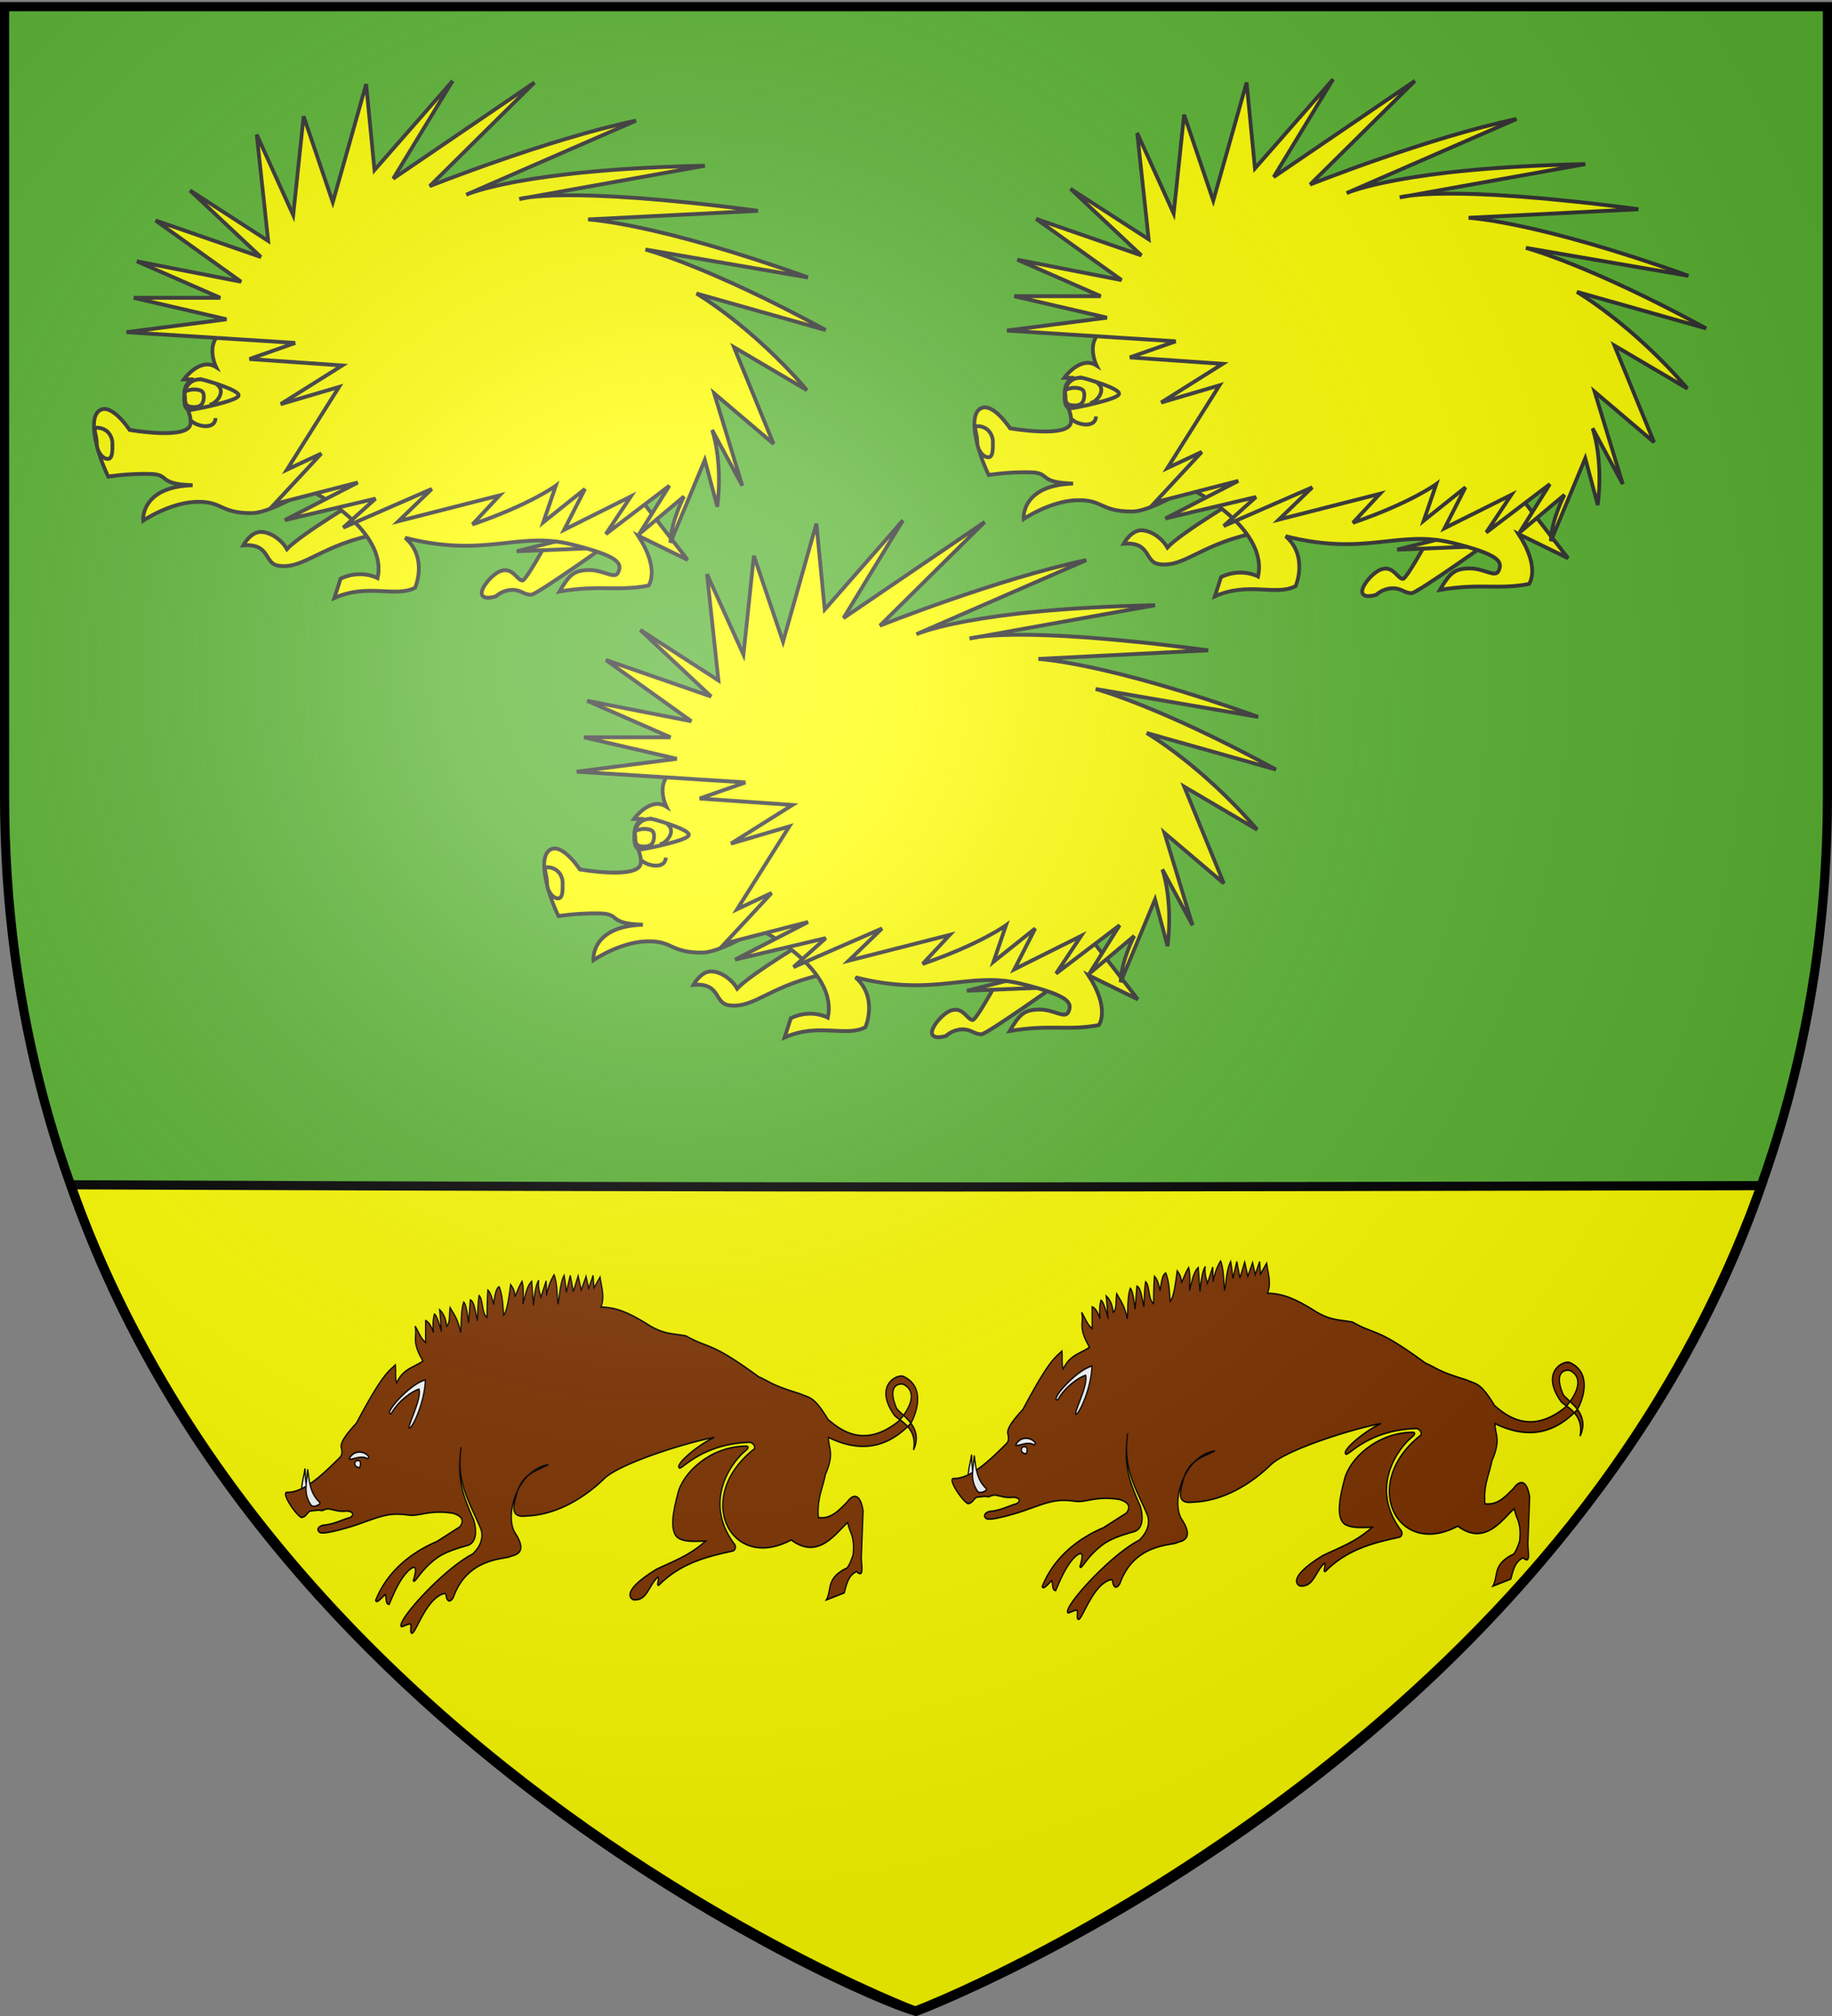 <svg xmlns="http://www.w3.org/2000/svg" xmlns:xlink="http://www.w3.org/1999/xlink" height="660" width="600" version="1.0"><rect width="100%" height="100%" fill="#808080" stroke="none"/><defs><linearGradient id="b"><stop style="stop-color:white;stop-opacity:.314" offset="0"/><stop offset=".19" style="stop-color:white;stop-opacity:.251"/><stop style="stop-color:#6b6b6b;stop-opacity:.125" offset=".6"/><stop style="stop-color:black;stop-opacity:.125" offset="1"/></linearGradient><linearGradient id="a"><stop offset="0" style="stop-color:#fd0000;stop-opacity:1"/><stop style="stop-color:#e77275;stop-opacity:.659" offset=".5"/><stop style="stop-color:black;stop-opacity:.323" offset="1"/></linearGradient><linearGradient id="d"><stop offset="0" style="stop-color:white;stop-opacity:1"/><stop offset="1" style="stop-color:white;stop-opacity:1"/></linearGradient><linearGradient id="c"><stop offset="0" style="stop-color:#e80000;stop-opacity:.276"/><stop offset="1" style="stop-color:red;stop-opacity:0"/></linearGradient><radialGradient xlink:href="#b" id="e" gradientUnits="userSpaceOnUse" gradientTransform="matrix(1.353 0 0 1.349 -77.63 -85.747)" cx="221.445" cy="226.331" fx="221.445" fy="226.331" r="300"/></defs><g style="display:inline"><path style="fill:#5ab532;fill-opacity:1;fill-rule:evenodd;stroke:none;stroke-width:1px;stroke-linecap:butt;stroke-linejoin:miter;stroke-opacity:1" d="M300 658.5s298.5-112.32 298.5-397.772V2.176H1.5v258.552C1.5 546.18 300 658.5 300 658.5z"/><g style="fill:#ff0"><g style="display:inline;fill:#ff0"><g style="fill:#ff0"><g style="fill:#ff0"><path style="display:inline;fill:#ff0;fill-opacity:1;fill-rule:evenodd;stroke:#000;stroke-width:3;stroke-linecap:butt;stroke-linejoin:miter;stroke-miterlimit:4;stroke-dasharray:none;stroke-opacity:1" d="M-623.787 219.85c64.955 188.277 273.687 271.637 276.805 270.423 40.028-15.58 218.859-102.442 276.84-270.144-240.496.443-279.119.798-553.645-.279z" transform="translate(646.968 168.031)"/></g></g></g></g></g><g style="fill:#ff0;fill-opacity:1"><g style="display:inline;fill:#ff0;fill-opacity:1"><g style="display:inline;fill:#ff0;fill-opacity:1;stroke:#313131;stroke-opacity:1"><path d="M260.891 563.798s11.959 21.9 13.681 21.832c2.116-.083 3.667-4.824 8.033-3.8 3.677.863 8.645 6.793 8.028 9.057-.67 2.456-5.558.823-5.558.823s-2.418-2.315-6.175-2.47c-3.756-.154-4.84 1.924-7.822 1.853-2.16-.052-33.139-21.407-33.139-21.407M330.77 567.628c23.465 4.116 29.765 13.79 40.138 12.35 5.914-.822 3.087-8.645 13.997-7.822 0 0-3.088-5.506-7.41-5.146-4.323.36-8.232 3.71-9.88 6.587-5.423-5.7-29.435-19.554-29.435-19.554" style="fill:#ff0;fill-opacity:1;fill-rule:evenodd;stroke:#313131;stroke-width:1.48;stroke-linecap:butt;stroke-linejoin:miter;stroke-miterlimit:4;stroke-dasharray:none;stroke-opacity:1" transform="matrix(-.829 0 0 .854 398.732 -310.084)"/><path d="m245.555 573.185 31.287 1.235-23.671-5.763" style="fill:#ff0;fill-opacity:1;fill-rule:evenodd;stroke:#313131;stroke-width:1.48;stroke-linecap:butt;stroke-linejoin:miter;stroke-miterlimit:4;stroke-dasharray:none;stroke-opacity:1" transform="matrix(-.829 0 0 .854 398.732 -310.084)"/><path d="M361.645 549.514c-12.761 5.764-33.345 19.76-29.846 35.198 0 0 6.587-3.5 14.615.206l2.47 7.41c-13.38-5.764-24.083 0-31.905-3.911 0 0-5.184-11.37 3.911-19.143-31.492 7.822-44.504-2.526-65.455 2.47-18.988 4.529-20.275 7.256-18.73 10.704 1.337 2.987 5.66-.875 11.526-.824 6.107.054 7.822 1.853 11.732 8.234-16.117-2.65-22.847 0-35.197-2.265 0 0-4.734-5.969 4.116-19.142l-19.554 9.262 22.848-28.61" style="fill:#ff0;fill-opacity:1;fill-rule:evenodd;stroke:#313131;stroke-width:1.48;stroke-linecap:butt;stroke-linejoin:miter;stroke-miterlimit:4;stroke-dasharray:none;stroke-opacity:1" transform="matrix(-.829 0 0 .854 398.732 -310.084)"/><path d="M315.536 485.241s35.602 60.868 39.497 63.18c7.686 4.562 20.157 11.35 26.372 11.385 12.834.074 11.476-4.631 22.025-4.323 10.549.31 20.995 7.205 20.995 7.205s1.196-12.994-19.555-13.585c14.268-.387 8.504-4.13 16.879-4.323 8.954-.206 16.467 1.03 16.467 1.03 4.734-9.47 8.542-23.62 2.675-25.73-4.68-1.683-11.115 7.822-11.115 7.822s-23.612 4.028-24.082-2.47c-.309-4.271 2.47-6.587 2.47-11.321s-3.705-5.558-3.705-5.558h3.91s-6.38-8.645-12.761-4.734c0 0 5.557-10.91-4.94-14.614" style="fill:#ff0;fill-opacity:1;fill-rule:evenodd;stroke:#313131;stroke-width:1.48;stroke-linecap:butt;stroke-linejoin:miter;stroke-miterlimit:4;stroke-dasharray:none;stroke-opacity:1" transform="matrix(-.829 0 0 .854 398.732 -310.084)"/><path d="M436.569 532.533c0 3.238-.193 6.484 1.852 6.484 2.046 0 4.323-2.834 4.323-6.072 0-3.239 1.84-5.867-.206-5.867-2.045 0-5.352 1.188-5.97 5.455zM401.235 508.563c-3.15.756-14.995 4.208-14.518 6.196.478 1.989 15.497 4.983 18.852 5.462 3.205.458 2.84-5.138 2.363-7.127-.478-1.988-2.404-4.926-6.697-4.531z" style="fill:#ff0;fill-opacity:1;stroke:#313131;stroke-width:1.48;stroke-miterlimit:4;stroke-dasharray:none;stroke-opacity:1" transform="matrix(-.829 0 0 .854 398.732 -310.084)"/><path d="M395.402 510.406c-4.322 2.881.823 8.027 2.882 7.821M395.812 523.38c.335 5.185 8.805 2.684 9.656.798" style="fill:#ff0;fill-opacity:1;fill-rule:evenodd;stroke:#313131;stroke-width:1.48;stroke-linecap:butt;stroke-linejoin:miter;stroke-miterlimit:4;stroke-dasharray:none;stroke-opacity:1" transform="matrix(-.829 0 0 .854 398.732 -310.084)"/><path style="fill:#ff0;fill-opacity:1;stroke:#313131;stroke-width:1.48;stroke-miterlimit:4;stroke-dasharray:none;stroke-opacity:1" d="M404.88 512.376c-3.238 0-4.425.63-4.425 2.676 0 2.045.57 4.117 3.808 4.117s3.602-1.249 3.602-3.294 1.283-2.881-2.984-3.499z" transform="matrix(-.829 0 0 .854 398.732 -310.084)"/><path d="m364.321 494.557 66.69-4.117-39.52-4.94 36.639-8.234H393.96l32.934-13.996-41.167 7.821 33.757-23.465-41.579 13.997L405.9 436.1l-30.875 19.348 4.528-40.755-14.408 30.875-4.117-37.873-11.527 32.933-13.173-45.283-3.294 32.933-30.875-34.168 23.465 37.461-55.78-36.844 41.372 39.726s-46.93-18.113-81.51-25.112l67.102 28.405s-21.613-9.674-94.272-11.115l73.277 12.762s-17.29-5.352-94.272 4.528l67.102 3.294s-26.553 1.235-86.862 22.23L226 458.74s-24.906 6.381-71.219 30.876l51.047-13.997s-21.818 12.35-43.637 37.05l28.817-16.467-15.643 37.05 23.465-19.348-11.115 35.403 11.938-21.406s-4.322 11.32-2.058 29.434l4.94-17.908 13.585 31.699c-.206-8.234-5.352-17.702-5.352-17.702l17.702 14.408-11.939-18.525 25.112 18.525-9.88-14.408 26.347 12.762-8.233-15.644 16.466 12.762-4.94-13.997s10.086 7.205 32.934 14.82l-10.704-11.115 39.932 9.88-13.173-12.35 34.991 14.82-12.761-11.115 35.815 8.234-28.817-14.409 32.934 8.234-18.525-19.349 13.585 6.175-20.584-31.698 23.054 6.587-24.289-14.82 36.639-2.47-18.114-6.175z" style="fill:#ff0;fill-opacity:1;fill-rule:evenodd;stroke:#313131;stroke-width:1.48;stroke-linecap:butt;stroke-linejoin:miter;stroke-miterlimit:4;stroke-dasharray:none;stroke-opacity:1" transform="matrix(-.829 0 0 .854 398.732 -310.084)"/></g></g></g><g style="fill:#ff0;fill-opacity:1"><g style="display:inline;fill:#ff0;fill-opacity:1"><g style="display:inline;fill:#ff0;fill-opacity:1;stroke:#313131;stroke-opacity:1"><path d="M260.891 563.798s11.959 21.9 13.681 21.832c2.116-.083 3.667-4.824 8.033-3.8 3.677.863 8.645 6.793 8.028 9.057-.67 2.456-5.558.823-5.558.823s-2.418-2.315-6.175-2.47c-3.756-.154-4.84 1.924-7.822 1.853-2.16-.052-33.139-21.407-33.139-21.407M330.77 567.628c23.465 4.116 29.765 13.79 40.138 12.35 5.914-.822 3.087-8.645 13.997-7.822 0 0-3.088-5.506-7.41-5.146-4.323.36-8.232 3.71-9.88 6.587-5.423-5.7-29.435-19.554-29.435-19.554" style="fill:#ff0;fill-opacity:1;fill-rule:evenodd;stroke:#313131;stroke-width:1.48;stroke-linecap:butt;stroke-linejoin:miter;stroke-miterlimit:4;stroke-dasharray:none;stroke-opacity:1" transform="matrix(-.829 0 0 .854 687.093 -310.615)"/><path d="m245.555 573.185 31.287 1.235-23.671-5.763" style="fill:#ff0;fill-opacity:1;fill-rule:evenodd;stroke:#313131;stroke-width:1.48;stroke-linecap:butt;stroke-linejoin:miter;stroke-miterlimit:4;stroke-dasharray:none;stroke-opacity:1" transform="matrix(-.829 0 0 .854 687.093 -310.615)"/><path d="M361.645 549.514c-12.761 5.764-33.345 19.76-29.846 35.198 0 0 6.587-3.5 14.615.206l2.47 7.41c-13.38-5.764-24.083 0-31.905-3.911 0 0-5.184-11.37 3.911-19.143-31.492 7.822-44.504-2.526-65.455 2.47-18.988 4.529-20.275 7.256-18.73 10.704 1.337 2.987 5.66-.875 11.526-.824 6.107.054 7.822 1.853 11.732 8.234-16.117-2.65-22.847 0-35.197-2.265 0 0-4.734-5.969 4.116-19.142l-19.554 9.262 22.848-28.61" style="fill:#ff0;fill-opacity:1;fill-rule:evenodd;stroke:#313131;stroke-width:1.48;stroke-linecap:butt;stroke-linejoin:miter;stroke-miterlimit:4;stroke-dasharray:none;stroke-opacity:1" transform="matrix(-.829 0 0 .854 687.093 -310.615)"/><path d="M315.536 485.241s35.602 60.868 39.497 63.18c7.686 4.562 20.157 11.35 26.372 11.385 12.834.074 11.476-4.631 22.025-4.323 10.549.31 20.995 7.205 20.995 7.205s1.196-12.994-19.555-13.585c14.268-.387 8.504-4.13 16.879-4.323 8.954-.206 16.467 1.03 16.467 1.03 4.734-9.47 8.542-23.62 2.675-25.73-4.68-1.683-11.115 7.822-11.115 7.822s-23.612 4.028-24.082-2.47c-.309-4.271 2.47-6.587 2.47-11.321s-3.705-5.558-3.705-5.558h3.91s-6.38-8.645-12.761-4.734c0 0 5.557-10.91-4.94-14.614" style="fill:#ff0;fill-opacity:1;fill-rule:evenodd;stroke:#313131;stroke-width:1.48;stroke-linecap:butt;stroke-linejoin:miter;stroke-miterlimit:4;stroke-dasharray:none;stroke-opacity:1" transform="matrix(-.829 0 0 .854 687.093 -310.615)"/><path d="M436.569 532.533c0 3.238-.193 6.484 1.852 6.484 2.046 0 4.323-2.834 4.323-6.072 0-3.239 1.84-5.867-.206-5.867-2.045 0-5.352 1.188-5.97 5.455zM401.235 508.563c-3.15.756-14.995 4.208-14.518 6.196.478 1.989 15.497 4.983 18.852 5.462 3.205.458 2.84-5.138 2.363-7.127-.478-1.988-2.404-4.926-6.697-4.531z" style="fill:#ff0;fill-opacity:1;stroke:#313131;stroke-width:1.48;stroke-miterlimit:4;stroke-dasharray:none;stroke-opacity:1" transform="matrix(-.829 0 0 .854 687.093 -310.615)"/><path d="M395.402 510.406c-4.322 2.881.823 8.027 2.882 7.821M395.812 523.38c.335 5.185 8.805 2.684 9.656.798" style="fill:#ff0;fill-opacity:1;fill-rule:evenodd;stroke:#313131;stroke-width:1.48;stroke-linecap:butt;stroke-linejoin:miter;stroke-miterlimit:4;stroke-dasharray:none;stroke-opacity:1" transform="matrix(-.829 0 0 .854 687.093 -310.615)"/><path style="fill:#ff0;fill-opacity:1;stroke:#313131;stroke-width:1.48;stroke-miterlimit:4;stroke-dasharray:none;stroke-opacity:1" d="M404.88 512.376c-3.238 0-4.425.63-4.425 2.676 0 2.045.57 4.117 3.808 4.117s3.602-1.249 3.602-3.294 1.283-2.881-2.984-3.499z" transform="matrix(-.829 0 0 .854 687.093 -310.615)"/><path d="m364.321 494.557 66.69-4.117-39.52-4.94 36.639-8.234H393.96l32.934-13.996-41.167 7.821 33.757-23.465-41.579 13.997L405.9 436.1l-30.875 19.348 4.528-40.755-14.408 30.875-4.117-37.873-11.527 32.933-13.173-45.283-3.294 32.933-30.875-34.168 23.465 37.461-55.78-36.844 41.372 39.726s-46.93-18.113-81.51-25.112l67.102 28.405s-21.613-9.674-94.272-11.115l73.277 12.762s-17.29-5.352-94.272 4.528l67.102 3.294s-26.553 1.235-86.862 22.23L226 458.74s-24.906 6.381-71.219 30.876l51.047-13.997s-21.818 12.35-43.637 37.05l28.817-16.467-15.643 37.05 23.465-19.348-11.115 35.403 11.938-21.406s-4.322 11.32-2.058 29.434l4.94-17.908 13.585 31.699c-.206-8.234-5.352-17.702-5.352-17.702l17.702 14.408-11.939-18.525 25.112 18.525-9.88-14.408 26.347 12.762-8.233-15.644 16.466 12.762-4.94-13.997s10.086 7.205 32.934 14.82l-10.704-11.115 39.932 9.88-13.173-12.35 34.991 14.82-12.761-11.115 35.815 8.234-28.817-14.409 32.934 8.234-18.525-19.349 13.585 6.175-20.584-31.698 23.054 6.587-24.289-14.82 36.639-2.47-18.114-6.175z" style="fill:#ff0;fill-opacity:1;fill-rule:evenodd;stroke:#313131;stroke-width:1.48;stroke-linecap:butt;stroke-linejoin:miter;stroke-miterlimit:4;stroke-dasharray:none;stroke-opacity:1" transform="matrix(-.829 0 0 .854 687.093 -310.615)"/></g></g></g><g style="fill:#ff0;fill-opacity:1"><g style="display:inline;fill:#ff0;fill-opacity:1"><g style="display:inline;fill:#ff0;fill-opacity:1;stroke:#313131;stroke-opacity:1"><path d="M260.891 563.798s11.959 21.9 13.681 21.832c2.116-.083 3.667-4.824 8.033-3.8 3.677.863 8.645 6.793 8.028 9.057-.67 2.456-5.558.823-5.558.823s-2.418-2.315-6.175-2.47c-3.756-.154-4.84 1.924-7.822 1.853-2.16-.052-33.139-21.407-33.139-21.407M330.77 567.628c23.465 4.116 29.765 13.79 40.138 12.35 5.914-.822 3.087-8.645 13.997-7.822 0 0-3.088-5.506-7.41-5.146-4.323.36-8.232 3.71-9.88 6.587-5.423-5.7-29.435-19.554-29.435-19.554" style="fill:#ff0;fill-opacity:1;fill-rule:evenodd;stroke:#313131;stroke-width:1.48;stroke-linecap:butt;stroke-linejoin:miter;stroke-miterlimit:4;stroke-dasharray:none;stroke-opacity:1" transform="matrix(-.829 0 0 .854 546.19 -166.203)"/><path d="m245.555 573.185 31.287 1.235-23.671-5.763" style="fill:#ff0;fill-opacity:1;fill-rule:evenodd;stroke:#313131;stroke-width:1.48;stroke-linecap:butt;stroke-linejoin:miter;stroke-miterlimit:4;stroke-dasharray:none;stroke-opacity:1" transform="matrix(-.829 0 0 .854 546.19 -166.203)"/><path d="M361.645 549.514c-12.761 5.764-33.345 19.76-29.846 35.198 0 0 6.587-3.5 14.615.206l2.47 7.41c-13.38-5.764-24.083 0-31.905-3.911 0 0-5.184-11.37 3.911-19.143-31.492 7.822-44.504-2.526-65.455 2.47-18.988 4.529-20.275 7.256-18.73 10.704 1.337 2.987 5.66-.875 11.526-.824 6.107.054 7.822 1.853 11.732 8.234-16.117-2.65-22.847 0-35.197-2.265 0 0-4.734-5.969 4.116-19.142l-19.554 9.262 22.848-28.61" style="fill:#ff0;fill-opacity:1;fill-rule:evenodd;stroke:#313131;stroke-width:1.48;stroke-linecap:butt;stroke-linejoin:miter;stroke-miterlimit:4;stroke-dasharray:none;stroke-opacity:1" transform="matrix(-.829 0 0 .854 546.19 -166.203)"/><path d="M315.536 485.241s35.602 60.868 39.497 63.18c7.686 4.562 20.157 11.35 26.372 11.385 12.834.074 11.476-4.631 22.025-4.323 10.549.31 20.995 7.205 20.995 7.205s1.196-12.994-19.555-13.585c14.268-.387 8.504-4.13 16.879-4.323 8.954-.206 16.467 1.03 16.467 1.03 4.734-9.47 8.542-23.62 2.675-25.73-4.68-1.683-11.115 7.822-11.115 7.822s-23.612 4.028-24.082-2.47c-.309-4.271 2.47-6.587 2.47-11.321s-3.705-5.558-3.705-5.558h3.91s-6.38-8.645-12.761-4.734c0 0 5.557-10.91-4.94-14.614" style="fill:#ff0;fill-opacity:1;fill-rule:evenodd;stroke:#313131;stroke-width:1.48;stroke-linecap:butt;stroke-linejoin:miter;stroke-miterlimit:4;stroke-dasharray:none;stroke-opacity:1" transform="matrix(-.829 0 0 .854 546.19 -166.203)"/><path d="M436.569 532.533c0 3.238-.193 6.484 1.852 6.484 2.046 0 4.323-2.834 4.323-6.072 0-3.239 1.84-5.867-.206-5.867-2.045 0-5.352 1.188-5.97 5.455zM401.235 508.563c-3.15.756-14.995 4.208-14.518 6.196.478 1.989 15.497 4.983 18.852 5.462 3.205.458 2.84-5.138 2.363-7.127-.478-1.988-2.404-4.926-6.697-4.531z" style="fill:#ff0;fill-opacity:1;stroke:#313131;stroke-width:1.48;stroke-miterlimit:4;stroke-dasharray:none;stroke-opacity:1" transform="matrix(-.829 0 0 .854 546.19 -166.203)"/><path d="M395.402 510.406c-4.322 2.881.823 8.027 2.882 7.821M395.812 523.38c.335 5.185 8.805 2.684 9.656.798" style="fill:#ff0;fill-opacity:1;fill-rule:evenodd;stroke:#313131;stroke-width:1.48;stroke-linecap:butt;stroke-linejoin:miter;stroke-miterlimit:4;stroke-dasharray:none;stroke-opacity:1" transform="matrix(-.829 0 0 .854 546.19 -166.203)"/><path style="fill:#ff0;fill-opacity:1;stroke:#313131;stroke-width:1.48;stroke-miterlimit:4;stroke-dasharray:none;stroke-opacity:1" d="M404.88 512.376c-3.238 0-4.425.63-4.425 2.676 0 2.045.57 4.117 3.808 4.117s3.602-1.249 3.602-3.294 1.283-2.881-2.984-3.499z" transform="matrix(-.829 0 0 .854 546.19 -166.203)"/><path d="m364.321 494.557 66.69-4.117-39.52-4.94 36.639-8.234H393.96l32.934-13.996-41.167 7.821 33.757-23.465-41.579 13.997L405.9 436.1l-30.875 19.348 4.528-40.755-14.408 30.875-4.117-37.873-11.527 32.933-13.173-45.283-3.294 32.933-30.875-34.168 23.465 37.461-55.78-36.844 41.372 39.726s-46.93-18.113-81.51-25.112l67.102 28.405s-21.613-9.674-94.272-11.115l73.277 12.762s-17.29-5.352-94.272 4.528l67.102 3.294s-26.553 1.235-86.862 22.23L226 458.74s-24.906 6.381-71.219 30.876l51.047-13.997s-21.818 12.35-43.637 37.05l28.817-16.467-15.643 37.05 23.465-19.348-11.115 35.403 11.938-21.406s-4.322 11.32-2.058 29.434l4.94-17.908 13.585 31.699c-.206-8.234-5.352-17.702-5.352-17.702l17.702 14.408-11.939-18.525 25.112 18.525-9.88-14.408 26.347 12.762-8.233-15.644 16.466 12.762-4.94-13.997s10.086 7.205 32.934 14.82l-10.704-11.115 39.932 9.88-13.173-12.35 34.991 14.82-12.761-11.115 35.815 8.234-28.817-14.409 32.934 8.234-18.525-19.349 13.585 6.175-20.584-31.698 23.054 6.587-24.289-14.82 36.639-2.47-18.114-6.175z" style="fill:#ff0;fill-opacity:1;fill-rule:evenodd;stroke:#313131;stroke-width:1.48;stroke-linecap:butt;stroke-linejoin:miter;stroke-miterlimit:4;stroke-dasharray:none;stroke-opacity:1" transform="matrix(-.829 0 0 .854 546.19 -166.203)"/></g></g></g><path style="opacity:1;fill:#fff;fill-opacity:1;fill-rule:evenodd;stroke:#000;stroke-width:1;stroke-linecap:butt;stroke-linejoin:miter;marker:none;marker-start:none;marker-mid:none;marker-end:none;stroke-miterlimit:4;stroke-dasharray:none;stroke-dashoffset:0;stroke-opacity:.996;visibility:visible;display:inline;overflow:visible" d="M110.31 474.864c.498 7.896.181 15.921 7.717 22.695.66 1.308-5.578 3.048-7.288 1.045-6.193-8.535-1.656-15.967-.43-23.74z" transform="matrix(.402 0 0 .5 55.544 243.325)"/><path style="opacity:1;fill:#803300;fill-opacity:1;fill-rule:evenodd;stroke:#000;stroke-width:1;stroke-linecap:butt;stroke-linejoin:miter;marker:none;marker-start:none;marker-mid:none;marker-end:none;stroke-miterlimit:4;stroke-dasharray:none;stroke-dashoffset:0;stroke-opacity:.996;visibility:visible;display:inline;overflow:visible" d="M95.446 490.487c14.116.273 29.174-11.604 43.84-23.303 1.405-1.846 1.19-3.69.714-5.536-1.694-3.467 4.41-9.663 12.143-16.429 21.659-32.634 25.518-33.194 31.786-38.214.545 3.392-.382 8.844 1.071 11.786 5.24-9.327 14.062-10.06 21.429-14.286-9.849-13.612-4.41-15.335-6.429-22.857 2.83 3.589 4.446 7.988 8.571 10.714v-14.286c2.655.83 4.726 3.698 6.429 7.858-.366-3.746-.775-7.47.714-12.143 1.63.512 3.611 5.233 5.715 11.428A477.123 477.123 0 0 0 220 370.934c3.889 3.004 5.13 6.765 5.714 10.714 3.103-1.897 1.937-8.064 2.857-12.143 3.048 4.525 6.413 7.46 8.572 16.429.719-6.753.092-14.514 2.5-20 2.357 2.08 2.905 8.38 3.928 13.571l1.429-15c3.316.996 4.167 8.155 5.714 13.571.39-5.909.598-12.724 1.429-16.428 3.41 2.423 2.05 11.759 6.428 14.286.184-5.844.103-11.157.715-17.858 2.443 1.962 3.605 5.63 4.643 9.465.927-5.42 1.856-10.836 4.642-11.607 2.926 6.19 2.877 12.38 3.572 18.571 2.833-2.645 4.276-11.31 5.714-20 1.437 1.756 3.044 2.916 3.572 7.857 3.146-6.437 4.426-8.209 5.714-10 1.626 4.653.872 9.901.714 15 1.903-5.478 3.017-11.745 7.143-15l1.429 15.714c.79-6.433 1.63-12.79 4.285-16.428-.682 4.329.624 7.664 1.786 11.071l4.286-10.714.357 9.643c1.174-5.94 3.48-9.993 6.071-13.572 2.581 4.92 2.34 12.66 3.215 19.286 1.492-6.484 1.808-14.144 5-18.928.595 2.79 1.19 6.376 1.785 11.071l3.215-11.071 2.5 10.714 3.928-10.357 2.5 9.285 3.929-8.928 2.143 7.857 3.571-8.571.714 8.214 5-7.143c1.134 6.548 4.003 13.095.715 19.643 11.746.358 21.049 2.7 39.642 12.143 12.062 5.896 20.191 5.238 29.643 6.785 19.762 8.929 19.044 3.066 59.286 26.786 10.098 3.498 9.112 5.04 33.571 11.072 7.529 2.886 11.019.99 22.858 16.785 10.042 6.927 29.296 19.227 57.142 1.429 7.25-5.89 17.295-18.751 4.643-24.286-2.337-.913-14.411-.793-6.071 15.357 2.452 4.148 23.02 11.994 13.928 27.5 3.447-15.301-12.54-19.42-15.714-22.857-16.703-19.213 1.901-26.668 7.143-25.357 20.946 7.421 8.524 28.392 6.071 31.071-20.713 17.426-43.219 18.13-66.785 8.929-.05 7.398 5.196 10.09-2.5 24.286-2.144 9.166-6.949 15.67-5.715 28.214 10.304 1.156 16.594-4.71 23.215-10 5.77-6.512 11.372-4.85 13.214 5.714l-1.429 30.357c-.042 4.954 2.716 14.016-3.928 9.286-6.96 2.665-8.058 8.527-10 13.929L535 560.934c4.697-6.786-.375-13.572 15.357-20.358 2.46-.13 4.432-4.637 6.429-8.928 1.747-13.042-2.844-14.31-4.286-21.429-9.232 6.296-23.478 24.987-46.071 11.429-49.676 21.362-80.301-28.16-30-59.643.59-2.26-.965-3.446-3.215-4.286-39.248.764-55.662 17.954-57.857 16.786-4.39-1.953 16.028-15.682 28.572-20-20.12 2.76-77.024 16.752-90 27.143-2.948 2.167-28.88 23.375-63.215 24.286-12.525 1.272-11.002-5.36-8.571-12.5 4.213-15.45 16.768-16.918 26.428-21.072-25.418 3.651-35.851 33.057-27.142 44.643 10.72 13.094.528 14.33-3.572 15.357-3.333 2.113-34.594.13-46.428 26.429-.983 1.968-4.46 5.096-6.072 0-.353-2.592-1.044-2.184-2.857-1.786-13.958 4.196-21.685 25.414-25 25.714-2.222-.049-.039-5.875-1.429-6.071-2.878.188-5.683 1.783-7.142 1.786-5.227-2.649 33.608-37.488 57.857-47.5 9.51-7.202 7.915-14.141 6.785-16.429-8.08-16.106-20.458-29.45-16.071-53.571-3.515 21.055 1.164 30.873 10.179 47.5.828 1.842 5.078 14.118-4.822 16.785-9.787 2.18-18.955 4.63-25.278 8.364-13.97 8.25-17.995 17.522-19.008 14.493 3.227-8.235 2.16-10.899-4.285-6.071-6.638 5.44-11.054 13.545-15.357 21.786-3.256.041-2.166-4.263-3.215-6.429-3.106 2.178-6.995 6.297-7.857 3.84 12.81-25.959 43.18-36.137 50-38.572l18.572-9.554c3.958-4.348 1.512-7.198-5.715-8.928-19.557-2.396-26.96 2.207-35.984 1.211-15.874-1.752-21.63.522-41.07 6.021-5.478 1.633-23.81 5.962-29.017 5.625-3.516.387-6.534-3.333.357-5 7.893-.44 13.757-2.91 20.357-4.643 4.239-.674 6.094-4.096-.714-4.643-3.572.326-7.143.15-10.714-.714-2.834-.143-4.315-1.638-9.286.357-3.323.118.363-.699-10 .357-1.885.406-3.826 3.983-6.25 3.929-1.688 2.876-18.169-15.431-12.947-16.16z" transform="matrix(.402 0 0 .5 55.544 243.325)"/><path style="opacity:1;fill:#fff;fill-opacity:1;fill-rule:evenodd;stroke:#000;stroke-width:1;stroke-linecap:butt;stroke-linejoin:miter;marker:none;marker-start:none;marker-mid:none;marker-end:none;stroke-miterlimit:4;stroke-dasharray:none;stroke-dashoffset:0;stroke-opacity:.996;visibility:visible;display:inline;overflow:visible" d="M112.5 475.398c1.304 7.803 1.81 15.819 10 21.786.791 1.233-5.236 3.602-7.143 1.785-7.034-7.857-3.281-15.714-2.857-23.571z" transform="matrix(.402 0 0 .5 55.544 243.325)"/><path style="opacity:1;fill:#fff;fill-opacity:1;fill-rule:evenodd;stroke:#000;stroke-width:1;stroke-linecap:butt;stroke-linejoin:miter;marker:none;marker-start:none;marker-mid:none;marker-end:none;stroke-miterlimit:4;stroke-dasharray:none;stroke-dashoffset:0;stroke-opacity:.996;visibility:visible;display:inline;overflow:visible" d="M146.25 468.434c6.54-9.131 19.525-1.244 15 0-6.071-2.769-13.571 1.642-15 0z" transform="matrix(.402 0 0 .5 55.544 243.325)"/><path style="opacity:1;fill:#fff;fill-opacity:1;fill-rule:evenodd;stroke:#000;stroke-width:1;stroke-linecap:butt;stroke-linejoin:miter;marker:none;marker-start:none;marker-mid:none;marker-end:none;stroke-miterlimit:4;stroke-dasharray:none;stroke-dashoffset:0;stroke-opacity:.996;visibility:visible;display:inline;overflow:visible" d="M154.821 474.326c.956-1.508 1.203-5.18-1.25-4.642-2.9-.741-4.657 4.317 1.25 4.642z" transform="matrix(.402 0 0 .5 55.544 243.325)"/><path style="opacity:1;fill:#fff;fill-opacity:1;fill-rule:evenodd;stroke:#000;stroke-width:1;stroke-linecap:butt;stroke-linejoin:miter;marker:none;marker-start:none;marker-mid:none;marker-end:none;stroke-miterlimit:4;stroke-dasharray:none;stroke-dashoffset:0;stroke-opacity:.996;visibility:visible;display:inline;overflow:visible" d="M180.536 438.97c-7.114.755 15.303-19.732 27.857-22.144-.482 14.34-10.14 30.932-12.857 31.608-2.986.425 10.219-19.089 7.678-25.536-4.7 1.142-16.017 6.672-22.678 16.071z" transform="matrix(.402 0 0 .5 55.544 243.325)"/><path style="opacity:1;fill:#803300;fill-opacity:1;fill-rule:evenodd;stroke:#000;stroke-width:1;stroke-linecap:butt;stroke-linejoin:miter;marker:none;marker-start:none;marker-mid:none;marker-end:none;stroke-miterlimit:4;stroke-dasharray:none;stroke-dashoffset:0;stroke-opacity:.996;visibility:visible;display:inline;overflow:visible" d="M459.286 523.434c3.182 2.763 1.432 4.573 0 5.357-21.537 3.765-42.911 8-60.715 22.5-2.54.716.892-4.666-.714-5.357-7.38 5.119-8.62 15.615-19.553 14.91-1.314.091-13.096-4.528 18.125-19.91 13.265-5.162 26.204-8.528 40.357-18.572-7.642.141-15.706.706-21.072-1.428-10.093-3.43-4.54-20.743-1.785-29.286 3.77-13.83 26.327-31.164 55.535-31.429 1.641-.01 3.476.612-.306 3.06-10.822 7.007-34.635 32.436-9.872 60.155z" transform="matrix(.402 0 0 .5 55.544 243.325)"/><path style="fill:#000" d="M585.27 472.396c.333-.332 1.196-.368 1.918-.08.797.32.56.557-.605.605-1.054.043-1.644-.193-1.312-.525zM589.27 472.396c.333-.332 1.196-.368 1.918-.08.797.32.56.557-.605.605-1.054.043-1.644-.193-1.312-.525zM852.232 196c0-1.925.206-2.713.457-1.75.252.963.252 2.537 0 3.5-.251.963-.457.175-.457-1.75zM852.079 174.583c-.043-1.054.193-1.644.525-1.312.332.332.368 1.195.08 1.917-.32.797-.557.56-.605-.605zM851 139c0-.55.45-1 1-1s1 .45 1 1-.45 1-1 1-1-.45-1-1zM851 131.059c0-.582.45-1.059 1-1.059s1 .198 1 .441-.45.72-1 1.059c-.55.34-1 .141-1-.441zM851.564 127.707c.376-.986.935-1.541 1.243-1.233.308.307 0 1.114-.683 1.793-.988.98-1.102.865-.56-.56zM852.232 98c0-1.925.206-2.713.457-1.75.252.963.252 2.537 0 3.5-.251.963-.457.175-.457-1.75zM852.158 90c0-1.375.227-1.938.504-1.25.278.688.278 1.813 0 2.5-.277.688-.504.125-.504-1.25zM851 71c0-.55.198-1 .441-1s.72.45 1.059 1c.34.55.141 1-.441 1S851 71.55 851 71zM851.982 52.298c-.265-2.86-.116-4.834.332-4.386.448.45.665 2.79.482 5.202l-.333 4.386-.481-5.202zM852.079 41.583c-.043-1.054.193-1.644.525-1.312.332.332.368 1.195.08 1.916-.32.798-.557.561-.605-.604zM852.079 19.583c-.043-1.054.193-1.644.525-1.312.332.332.368 1.195.08 1.916-.32.798-.557.561-.605-.604zM20.27 15.396c.333-.332 1.196-.368 1.918-.08.797.32.56.557-.605.605-1.054.043-1.644-.193-1.312-.525z" transform="translate(-117.315 -13.699)"/><path style="opacity:1;fill:#fff;fill-opacity:1;fill-rule:evenodd;stroke:#000;stroke-width:1;stroke-linecap:butt;stroke-linejoin:miter;marker:none;marker-start:none;marker-mid:none;marker-end:none;stroke-miterlimit:4;stroke-dasharray:none;stroke-dashoffset:0;stroke-opacity:.996;visibility:visible;display:inline;overflow:visible" d="M110.31 474.864c.498 7.896.181 15.921 7.717 22.695.66 1.308-5.578 3.048-7.288 1.045-6.193-8.535-1.656-15.967-.43-23.74z" transform="matrix(.402 0 0 .5 273.849 238.804)"/><path style="opacity:1;fill:#803300;fill-opacity:1;fill-rule:evenodd;stroke:#000;stroke-width:1;stroke-linecap:butt;stroke-linejoin:miter;marker:none;marker-start:none;marker-mid:none;marker-end:none;stroke-miterlimit:4;stroke-dasharray:none;stroke-dashoffset:0;stroke-opacity:.996;visibility:visible;display:inline;overflow:visible" d="M95.446 490.487c14.116.273 29.174-11.604 43.84-23.303 1.405-1.846 1.19-3.69.714-5.536-1.694-3.467 4.41-9.663 12.143-16.429 21.659-32.634 25.518-33.194 31.786-38.214.545 3.392-.382 8.844 1.071 11.786 5.24-9.327 14.062-10.06 21.429-14.286-9.849-13.612-4.41-15.335-6.429-22.857 2.83 3.589 4.446 7.988 8.571 10.714v-14.286c2.655.83 4.726 3.698 6.429 7.858-.366-3.746-.775-7.47.714-12.143 1.63.512 3.611 5.233 5.715 11.428A477.123 477.123 0 0 0 220 370.934c3.889 3.004 5.13 6.765 5.714 10.714 3.103-1.897 1.937-8.064 2.857-12.143 3.048 4.525 6.413 7.46 8.572 16.429.719-6.753.092-14.514 2.5-20 2.357 2.08 2.905 8.38 3.928 13.571l1.429-15c3.316.996 4.167 8.155 5.714 13.571.39-5.909.598-12.724 1.429-16.428 3.41 2.423 2.05 11.759 6.428 14.286.184-5.844.103-11.157.715-17.858 2.443 1.962 3.605 5.63 4.643 9.465.927-5.42 1.856-10.836 4.642-11.607 2.926 6.19 2.877 12.38 3.572 18.571 2.833-2.645 4.276-11.31 5.714-20 1.437 1.756 3.044 2.916 3.572 7.857 3.146-6.437 4.426-8.209 5.714-10 1.626 4.653.872 9.901.714 15 1.903-5.478 3.017-11.745 7.143-15l1.429 15.714c.79-6.433 1.63-12.79 4.285-16.428-.682 4.329.624 7.664 1.786 11.071l4.286-10.714.357 9.643c1.174-5.94 3.48-9.993 6.071-13.572 2.581 4.92 2.34 12.66 3.215 19.286 1.492-6.484 1.808-14.144 5-18.928.595 2.79 1.19 6.376 1.785 11.071l3.215-11.071 2.5 10.714 3.928-10.357 2.5 9.285 3.929-8.928 2.143 7.857 3.571-8.571.714 8.214 5-7.143c1.134 6.548 4.003 13.095.715 19.643 11.746.358 21.049 2.7 39.642 12.143 12.062 5.896 20.191 5.238 29.643 6.785 19.762 8.929 19.044 3.066 59.286 26.786 10.098 3.498 9.112 5.04 33.571 11.072 7.529 2.886 11.019.99 22.858 16.785 10.042 6.927 29.296 19.227 57.142 1.429 7.25-5.89 17.295-18.751 4.643-24.286-2.337-.913-14.411-.793-6.071 15.357 2.452 4.148 23.02 11.994 13.928 27.5 3.447-15.301-12.54-19.42-15.714-22.857-16.703-19.213 1.901-26.668 7.143-25.357 20.946 7.421 8.524 28.392 6.071 31.071-20.713 17.426-43.219 18.13-66.785 8.929-.05 7.398 5.196 10.09-2.5 24.286-2.144 9.166-6.949 15.67-5.715 28.214 10.304 1.156 16.594-4.71 23.215-10 5.77-6.512 11.372-4.85 13.214 5.714l-1.429 30.357c-.042 4.954 2.716 14.016-3.928 9.286-6.96 2.665-8.058 8.527-10 13.929L535 560.934c4.697-6.786-.375-13.572 15.357-20.358 2.46-.13 4.432-4.637 6.429-8.928 1.747-13.042-2.844-14.31-4.286-21.429-9.232 6.296-23.478 24.987-46.071 11.429-49.676 21.362-80.301-28.16-30-59.643.59-2.26-.965-3.446-3.215-4.286-39.248.764-55.662 17.954-57.857 16.786-4.39-1.953 16.028-15.682 28.572-20-20.12 2.76-77.024 16.752-90 27.143-2.948 2.167-28.88 23.375-63.215 24.286-12.525 1.272-11.002-5.36-8.571-12.5 4.213-15.45 16.768-16.918 26.428-21.072-25.418 3.651-35.851 33.057-27.142 44.643 10.72 13.094.528 14.33-3.572 15.357-3.333 2.113-34.594.13-46.428 26.429-.983 1.968-4.46 5.096-6.072 0-.353-2.592-1.044-2.184-2.857-1.786-13.958 4.196-21.685 25.414-25 25.714-2.222-.049-.039-5.875-1.429-6.071-2.878.188-5.683 1.783-7.142 1.786-5.227-2.649 33.608-37.488 57.857-47.5 9.51-7.202 7.915-14.141 6.785-16.429-8.08-16.106-20.458-29.45-16.071-53.571-3.515 21.055 1.164 30.873 10.179 47.5.828 1.842 5.078 14.118-4.822 16.785-9.787 2.18-18.955 4.63-25.278 8.364-13.97 8.25-17.995 17.522-19.008 14.493 3.227-8.235 2.16-10.899-4.285-6.071-6.638 5.44-11.054 13.545-15.357 21.786-3.256.041-2.166-4.263-3.215-6.429-3.106 2.178-6.995 6.297-7.857 3.84 12.81-25.959 43.18-36.137 50-38.572l18.572-9.554c3.958-4.348 1.512-7.198-5.715-8.928-19.557-2.396-26.96 2.207-35.984 1.211-15.874-1.752-21.63.522-41.07 6.021-5.478 1.633-23.81 5.962-29.017 5.625-3.516.387-6.534-3.333.357-5 7.893-.44 13.757-2.91 20.357-4.643 4.239-.674 6.094-4.096-.714-4.643-3.572.326-7.143.15-10.714-.714-2.834-.143-4.315-1.638-9.286.357-3.323.118.363-.699-10 .357-1.885.406-3.826 3.983-6.25 3.929-1.688 2.876-18.169-15.431-12.947-16.16z" transform="matrix(.402 0 0 .5 273.849 238.804)"/><path style="opacity:1;fill:#fff;fill-opacity:1;fill-rule:evenodd;stroke:#000;stroke-width:1;stroke-linecap:butt;stroke-linejoin:miter;marker:none;marker-start:none;marker-mid:none;marker-end:none;stroke-miterlimit:4;stroke-dasharray:none;stroke-dashoffset:0;stroke-opacity:.996;visibility:visible;display:inline;overflow:visible" d="M112.5 475.398c1.304 7.803 1.81 15.819 10 21.786.791 1.233-5.236 3.602-7.143 1.785-7.034-7.857-3.281-15.714-2.857-23.571z" transform="matrix(.402 0 0 .5 273.849 238.804)"/><path style="opacity:1;fill:#fff;fill-opacity:1;fill-rule:evenodd;stroke:#000;stroke-width:1;stroke-linecap:butt;stroke-linejoin:miter;marker:none;marker-start:none;marker-mid:none;marker-end:none;stroke-miterlimit:4;stroke-dasharray:none;stroke-dashoffset:0;stroke-opacity:.996;visibility:visible;display:inline;overflow:visible" d="M146.25 468.434c6.54-9.131 19.525-1.244 15 0-6.071-2.769-13.571 1.642-15 0z" transform="matrix(.402 0 0 .5 273.849 238.804)"/><path style="opacity:1;fill:#fff;fill-opacity:1;fill-rule:evenodd;stroke:#000;stroke-width:1;stroke-linecap:butt;stroke-linejoin:miter;marker:none;marker-start:none;marker-mid:none;marker-end:none;stroke-miterlimit:4;stroke-dasharray:none;stroke-dashoffset:0;stroke-opacity:.996;visibility:visible;display:inline;overflow:visible" d="M154.821 474.326c.956-1.508 1.203-5.18-1.25-4.642-2.9-.741-4.657 4.317 1.25 4.642z" transform="matrix(.402 0 0 .5 273.849 238.804)"/><path style="opacity:1;fill:#fff;fill-opacity:1;fill-rule:evenodd;stroke:#000;stroke-width:1;stroke-linecap:butt;stroke-linejoin:miter;marker:none;marker-start:none;marker-mid:none;marker-end:none;stroke-miterlimit:4;stroke-dasharray:none;stroke-dashoffset:0;stroke-opacity:.996;visibility:visible;display:inline;overflow:visible" d="M180.536 438.97c-7.114.755 15.303-19.732 27.857-22.144-.482 14.34-10.14 30.932-12.857 31.608-2.986.425 10.219-19.089 7.678-25.536-4.7 1.142-16.017 6.672-22.678 16.071z" transform="matrix(.402 0 0 .5 273.849 238.804)"/><path style="opacity:1;fill:#803300;fill-opacity:1;fill-rule:evenodd;stroke:#000;stroke-width:1;stroke-linecap:butt;stroke-linejoin:miter;marker:none;marker-start:none;marker-mid:none;marker-end:none;stroke-miterlimit:4;stroke-dasharray:none;stroke-dashoffset:0;stroke-opacity:.996;visibility:visible;display:inline;overflow:visible" d="M459.286 523.434c3.182 2.763 1.432 4.573 0 5.357-21.537 3.765-42.911 8-60.715 22.5-2.54.716.892-4.666-.714-5.357-7.38 5.119-8.62 15.615-19.553 14.91-1.314.091-13.096-4.528 18.125-19.91 13.265-5.162 26.204-8.528 40.357-18.572-7.642.141-15.706.706-21.072-1.428-10.093-3.43-4.54-20.743-1.785-29.286 3.77-13.83 26.327-31.164 55.535-31.429 1.641-.01 3.476.612-.306 3.06-10.822 7.007-34.635 32.436-9.872 60.155z" transform="matrix(.402 0 0 .5 273.849 238.804)"/><path d="M300 658.5s298.5-112.32 298.5-397.772V2.176H1.5v258.552C1.5 546.18 300 658.5 300 658.5z" style="opacity:1;fill:url(#e);fill-opacity:1;fill-rule:evenodd;stroke:none;stroke-width:1px;stroke-linecap:butt;stroke-linejoin:miter;stroke-opacity:1"/><path d="M300 658.5S1.5 546.18 1.5 260.728V2.176h597v258.552C598.5 546.18 300 658.5 300 658.5z" style="opacity:1;fill:none;fill-opacity:1;fill-rule:evenodd;stroke:#000;stroke-width:3;stroke-linecap:butt;stroke-linejoin:miter;stroke-miterlimit:4;stroke-dasharray:none;stroke-opacity:1"/></svg>